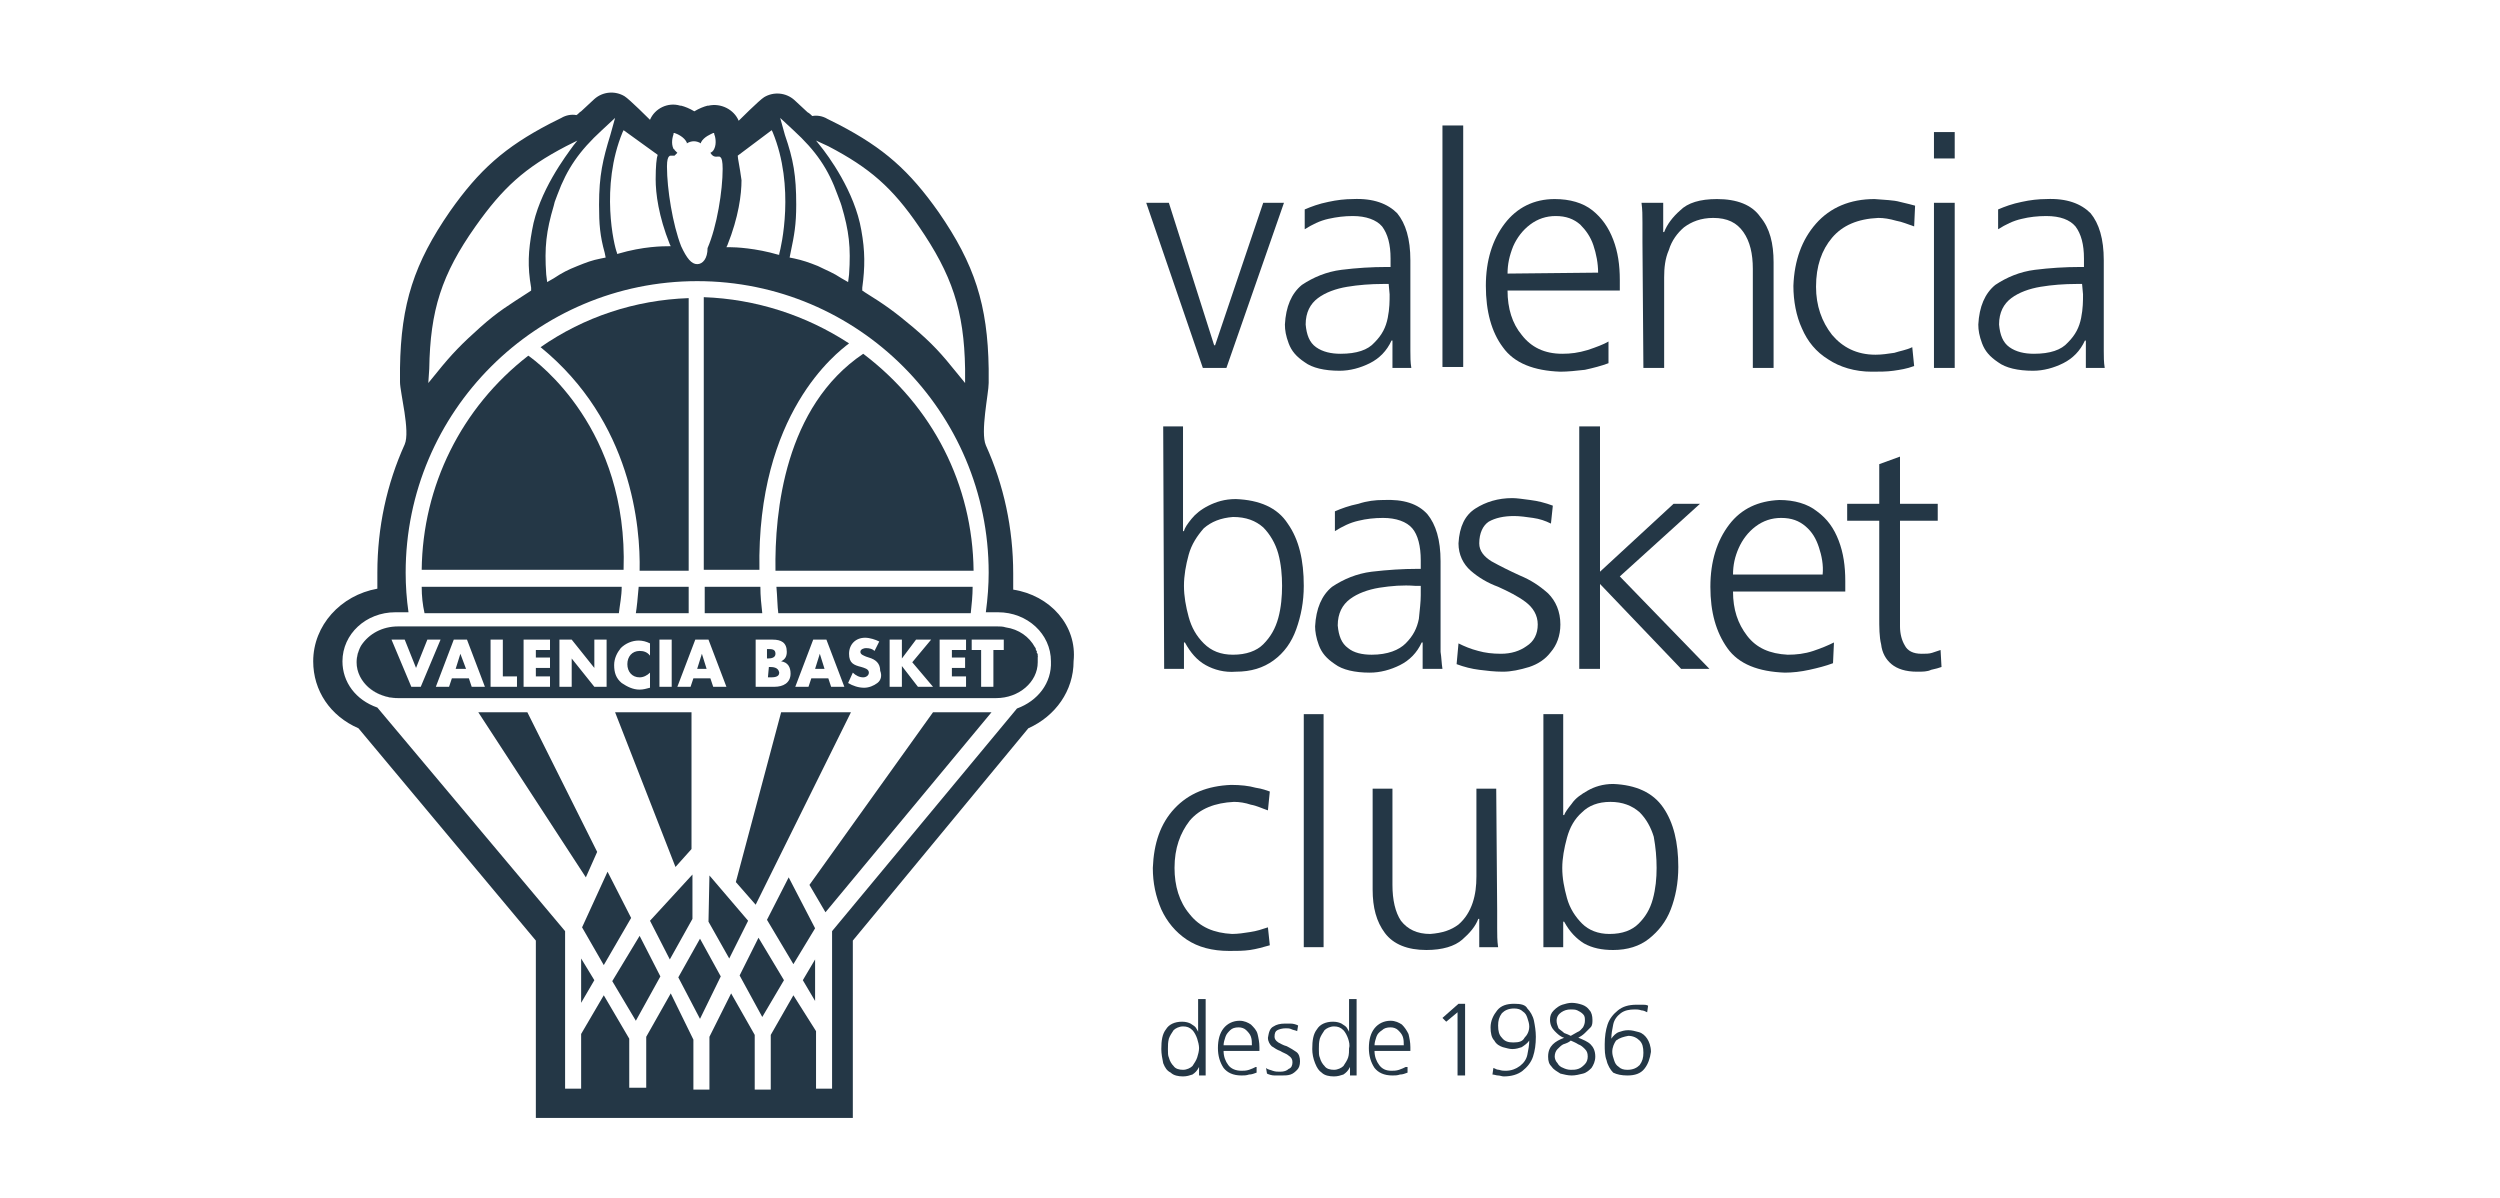 <?xml version="1.0" encoding="UTF-8"?>
<!-- Generator: Adobe Illustrator 26.3.1, SVG Export Plug-In . SVG Version: 6.00 Build 0)  -->
<svg xmlns="http://www.w3.org/2000/svg" xmlns:xlink="http://www.w3.org/1999/xlink" version="1.1" id="Capa_1" x="0px" y="0px" viewBox="0 0 265 127" style="enable-background:new 0 0 265 127;" xml:space="preserve">
<style type="text/css">
	.st0{fill:#243746;}
</style>
<g>
	<g>
		<polygon class="st0" points="75.2,92.8 75.1,97.7 77.3,101.6 79.3,97.6   "></polygon>
		<polygon class="st0" points="78.4,103.4 80.8,107.8 83.1,103.9 80.4,99.4   "></polygon>
		<polygon class="st0" points="73.4,92.7 68.9,97.6 71,101.7 73.4,97.4   "></polygon>
		<path class="st0" d="M109.9,69.5c0,0.1,0,0.1,0,0.2C110,69.6,110,69.6,109.9,69.5z"></path>
		<polygon class="st0" points="71.9,103.6 74.2,108 76.4,103.5 74.2,99.5   "></polygon>
		<path class="st0" d="M105.6,74H42.2c-2.4,0-4.4-1.7-4.4-3.8c0-0.7,0.2-1.3,0.5-1.8c-0.3,0.5-0.5,1.2-0.5,1.8    c0,1.8,1.5,3.4,3.5,3.7c0.3,0.1,0.6,0.1,0.9,0.1L105.6,74c2.4,0,4.4-1.7,4.4-3.8l0,0C110,72.3,108,74,105.6,74z"></path>
		<path class="st0" d="M110,69.8c0,0.1,0,0.2,0,0.3C110,70,110,69.9,110,69.8z"></path>
		<path class="st0" d="M109.9,69.2L109.9,69.2C109.9,69.2,109.9,69.2,109.9,69.2z"></path>
		<path class="st0" d="M109.7,68.9C109.7,68.9,109.8,68.9,109.7,68.9C109.8,68.9,109.7,68.9,109.7,68.9z"></path>
		<path class="st0" d="M109.6,68.6L109.6,68.6L109.6,68.6z"></path>
		<polygon class="st0" points="86.4,106.1 86.4,101.7 85.1,103.9   "></polygon>
		<polygon class="st0" points="64.9,104 67.4,108.2 70,103.5 67.8,99.2   "></polygon>
		<polygon class="st0" points="83.6,93 81.3,97.5 84.1,102.2 86.4,98.4   "></polygon>
		<path class="st0" d="M107.4,62.5c0-0.6,0-1.2,0-1.7c0-4.8-1-9.4-2.9-13.6c-0.6-1.4,0.3-5.5,0.3-6.6v-1.5l0,0    c-0.1-6.8-1.5-11.1-5.3-16.6c-3.1-4.4-5.8-6.8-10.6-9.3l-1.2-0.6c-0.5-0.3-1.1-0.4-1.6-0.3c-0.1-0.1-0.3-0.3-0.5-0.4l-1.4-1.3    C83.3,9.8,82,9.7,81,10.3c-0.5,0.3-2.7,2.5-2.7,2.5c-0.5-1.2-1.9-1.9-3.2-1.6H75c-0.4,0.1-0.9,0.3-1.4,0.6c-0.5-0.3-1-0.5-1.4-0.6    h-0.1c-1.3-0.4-2.7,0.3-3.2,1.5c0,0-2.2-2.2-2.7-2.5c-1-0.6-2.3-0.5-3.2,0.3l-1.4,1.3c-0.2,0.1-0.3,0.3-0.5,0.4    c-0.5-0.1-1.1,0-1.6,0.3l-1.2,0.6c-4.8,2.5-7.5,4.9-10.6,9.3c-3.8,5.5-5.2,9.8-5.3,16.6v1.5c0,1.1,1.1,5.2,0.5,6.6    C41,51.3,40,55.9,40,60.7c0,0.6,0,1.1,0,1.7c-3.9,0.7-6.8,3.9-6.8,7.7c0,3.1,1.8,5.8,4.8,7.1l18.8,22.5v18.8h33.6V99.7L109,77.2    c2.9-1.3,4.8-4,4.8-7.1C114.2,66.3,111.3,63.1,107.4,62.5z M87.8,15.5c4.4,2.3,6.8,4.4,9.6,8.5c3.5,5.1,4.8,8.9,4.9,15.1v1.5    l-0.9-1.1c-1.6-2-2.6-3.1-4.6-4.8c-1.9-1.6-3-2.4-5.1-3.7l-0.3-0.2v-0.3c0.3-2.2,0.3-3.9-0.1-6.1c-0.7-4.1-3.5-7.9-4.4-9l-0.4-0.5    L87.8,15.5z M84.1,13.8c2.4,2.2,3.7,4.1,4.7,6.9c0.1,0.3,0.2,0.5,0.3,0.8l0.1,0.3c0.8,2.7,1,4.4,0.8,7.3l-0.1,0.8l-0.7-0.4    c-0.9-0.6-1.5-0.8-2.5-1.3c-1-0.4-1.6-0.6-2.5-0.8l-0.5-0.1l0.1-0.5c0.4-1.9,0.6-3,0.6-5.1c0-3.1-0.3-4.8-1.2-7.4l-0.5-1.8    L84.1,13.8z M78.2,16.5L78.2,16.5l3.6-2.7l0.1,0.2c2.4,5.8,0.9,12.2,0.7,12.9V27h-0.1c-2.4-0.7-4.5-0.8-5.2-0.8H77l0.1-0.2    c1.2-3,1.5-5.4,1.5-6.9C78.4,17.6,78.2,16.8,78.2,16.5z M70.7,17.7c0-0.1,0-0.1,0-0.1l0,0c0-0.6,0.1-0.9,0.2-1s0.1-0.1,0.2-0.1    l0,0l0,0l0,0h0.1l0,0c0.1,0,0.1,0,0.2,0l0,0l0,0l0,0l0,0h0.1l0,0l0,0l0,0l0,0l0,0l0,0c0.1-0.1,0.2-0.2,0.3-0.3l0,0l0,0    c-0.1-0.1-0.2-0.2-0.3-0.3c0,0,0-0.1-0.1-0.1l0,0c-0.3-0.6-0.1-1.3,0-1.6v-0.1h0.1c0.3,0.1,1,0.4,1.3,1v0.1c0.5-0.3,1-0.3,1.5,0    v-0.1c0.3-0.6,1.1-0.9,1.3-1h0.1v0.1c0.1,0.2,0.3,1,0,1.6c-0.1,0.2-0.2,0.3-0.4,0.4l0,0l0,0c0.3,0.5,0.6,0.4,0.8,0.4l0,0h0.1    c0.1,0,0.1,0,0.2,0.1s0.2,0.4,0.2,1.2c0,2.3-0.6,6.1-1.6,8.4l0,0c0,1.1-0.5,1.7-1.1,1.7s-1.1-0.6-1.7-1.9    C71.3,23.8,70.7,20,70.7,17.7L70.7,17.7z M66,14l0.1-0.2l3.6,2.6v0.1c-0.1,0.2-0.2,1.1-0.2,2.5c0,1.5,0.3,3.9,1.5,6.9l0.1,0.2    h-0.2c-0.6,0-2.7,0-5.4,0.8h-0.1v-0.1C65.1,26.1,63.6,19.8,66,14z M63.8,13.8l1.4-1.3l-0.5,1.8c-0.8,2.6-1.2,4.3-1.2,7.4    c0,2.1,0.1,3.3,0.6,5.1l0.1,0.5l-0.5,0.1c-1,0.2-1.5,0.4-2.5,0.8s-1.6,0.7-2.5,1.3L58,29.9l-0.1-0.8c-0.2-2.9,0-4.6,0.8-7.3    l0.1-0.4c0.1-0.3,0.2-0.5,0.3-0.8C60.1,17.9,61.4,16,63.8,13.8z M45.5,39.1c0.1-6.2,1.3-10,4.9-15.1c2.9-4.1,5.2-6.2,9.6-8.5    l1.2-0.6l-0.4,0.5c-0.8,1.1-3.7,4.9-4.4,9l0,0c-0.4,2.2-0.5,3.8-0.1,6.1v0.3L56,31c-2,1.3-3.2,2-5.1,3.7c-1.9,1.7-3,2.8-4.6,4.8    l-0.9,1.1L45.5,39.1z M107.8,75.1L88.2,98.7v16.7h-1.7v-6.1l-2.4-3.8l-2.4,4.2v5.8H80v-5.8l-2.5-4.4l-2.3,4.6v5.6h-1.7v-5.3    l-2.4-4.9l-2.6,4.6v5.4h-1.8v-5.2l-2.7-4.6l-2.4,4.1v5.8h-1.7V98.7L40,75c-2.3-0.8-3.7-2.7-3.7-4.9c0-2.9,2.5-5.2,5.6-5.2h1.4    c-0.2-1.4-0.3-2.8-0.3-4.2c0-17.1,13.9-30.9,30.9-30.9c17.1,0,30.9,13.9,30.9,30.9c0,1.3-0.1,2.7-0.3,4.2h1.3    c3.1,0,5.6,2.3,5.6,5.2C111.5,72.4,110,74.3,107.8,75.1z"></path>
		<polygon class="st0" points="64.4,92.4 61.7,98.3 64,102.3 66.9,97.3   "></polygon>
		<polygon class="st0" points="61.6,106.3 63,103.9 61.6,101.6   "></polygon>
		<polygon class="st0" points="87.5,96.7 105.1,75.5 98.9,75.5 85.8,93.8   "></polygon>
		<polygon class="st0" points="80.1,95.9 90.2,75.5 82.8,75.5 78,93.5   "></polygon>
		<polygon class="st0" points="73.3,90 73.3,75.5 65.2,75.5 71.6,91.9   "></polygon>
		<polygon class="st0" points="63.3,90.3 55.9,75.5 50.7,75.5 62.1,93   "></polygon>
		<polygon class="st0" points="86.4,70.9 87.4,70.9 86.9,69.3   "></polygon>
		<path class="st0" d="M81.5,70.7L81.5,70.7l-0.1,1.1h0.2c0.4,0,1,0,1-0.5C82.5,70.7,81.9,70.7,81.5,70.7z"></path>
		<path class="st0" d="M82.2,69.3c0-0.5-0.4-0.5-0.8-0.5h-0.1v1h0.1C81.8,69.8,82.2,69.7,82.2,69.3z"></path>
		<path class="st0" d="M110,69.8c0-0.1,0-0.1,0-0.2s0-0.1,0-0.2s0-0.1-0.1-0.2v-0.1c0-0.1-0.1-0.2-0.1-0.2v-0.1    c0-0.1-0.1-0.2-0.1-0.2l0,0c-0.6-1.1-1.7-1.9-3.1-2.1c-0.3-0.1-0.6-0.1-0.9-0.1H42.2c-1.7,0-3.1,0.8-3.9,2    c-0.3,0.5-0.5,1.2-0.5,1.8c0,2.1,2,3.8,4.4,3.8h63.4c2.4,0,4.4-1.7,4.4-3.8v-0.1C110,70,110,69.9,110,69.8z M43.6,72.8l-2.1-5h1.4    l1.2,3l1.2-3h1.4l-2.1,5H43.6z M50,72.8l-0.3-0.9h-1.8l-0.3,0.9h-1.4l1.9-5h1.4l1.9,5H50z M54.8,72.8H52v-5h1.3v3.9h1.5V72.8z     M58.3,68.9h-1.5v0.8h1.5v1.1h-1.5v0.9h1.5v1.1h-2.8v-5h2.8V68.9z M64.3,72.8H63l-2.4-3v3h-1.3v-5h1.3l2.4,3v-3h1.3V72.8z     M68.9,69.5c-0.3-0.4-0.7-0.5-1.1-0.5c-0.8,0-1.3,0.6-1.3,1.4s0.5,1.4,1.3,1.4c0.4,0,0.8-0.2,1.1-0.5v1.6    c-0.4,0.1-0.7,0.2-1.1,0.2c-0.7,0-1.3-0.3-1.9-0.7c-0.6-0.5-0.8-1.1-0.8-1.9c0-0.7,0.3-1.3,0.7-1.8c0.5-0.5,1.2-0.8,1.9-0.8    c0.4,0,0.8,0.1,1.2,0.3C68.9,68.2,68.9,69.5,68.9,69.5z M71.2,72.8h-1.3v-5h1.3V72.8z M75.6,72.8l-0.3-0.9h-1.8l-0.3,0.9h-1.4    l1.9-5h1.4l1.9,5H75.6z M82.1,72.8h-2v-5h1.8c0.9,0,1.5,0.3,1.5,1.3c0,0.5-0.2,0.8-0.6,1c0.7,0.1,1,0.6,1,1.3    C83.8,72.4,83,72.8,82.1,72.8z M88.1,72.8l-0.3-0.9H86l-0.3,0.9h-1.4l1.9-5h1.4l1.9,5H88.1z M93,72.4c-0.4,0.3-0.9,0.5-1.4,0.5    c-0.6,0-1.2-0.2-1.7-0.5l0.5-1.1c0.3,0.3,0.7,0.5,1.1,0.5c0.3,0,0.6-0.2,0.6-0.5c0-0.4-0.5-0.5-0.8-0.6c-0.8-0.2-1.3-0.4-1.3-1.4    s0.7-1.7,1.7-1.7c0.5,0,1.1,0.2,1.5,0.4l-0.5,1c-0.2-0.2-0.5-0.3-0.9-0.3c-0.2,0-0.6,0.1-0.6,0.4s0.4,0.4,0.6,0.5l0.3,0.1    c0.7,0.2,1.2,0.6,1.2,1.4C93.5,71.6,93.4,72.1,93,72.4z M97.3,72.8l-1.7-2.2v2.2h-1.3v-5h1.3v2l1.5-2h1.6l-2,2.4l2.2,2.6H97.3z     M102.4,68.9h-1.5v0.8h1.4v1.1h-1.4v0.9h1.5v1.1h-2.8v-5h2.8V68.9z M106.4,68.9h-1.1v3.9H104v-3.9h-1v-1.1h3.4V68.9z"></path>
		<polygon class="st0" points="48.3,70.9 49.4,70.9 48.8,69.3   "></polygon>
		<polygon class="st0" points="73.9,70.9 74.9,70.9 74.4,69.3   "></polygon>
		<path class="st0" d="M80.6,62.2h-5.9V65h6.1C80.7,64.1,80.6,63.2,80.6,62.2z"></path>
		<path class="st0" d="M102.9,65c0.1-0.9,0.2-1.9,0.2-2.8H82.3c0.1,1.1,0.1,2.1,0.2,2.8H102.9z"></path>
		<path class="st0" d="M82.2,60.5h21c-0.1-9.1-4.3-17.4-11.7-23C83.2,43.1,82.1,54.2,82.2,60.5z"></path>
		<path class="st0" d="M90,36.4c-4.6-3-9.9-4.7-15.4-4.9v28.9h5.9C80.2,43.8,88.7,37.4,90,36.4z"></path>
		<path class="st0" d="M65.6,65c0.1-0.9,0.3-1.8,0.3-2.8H44.7c0,1,0.1,1.9,0.3,2.8H65.6z"></path>
		<path class="st0" d="M73,65v-2.8h-5.3c-0.1,1.2-0.2,2.2-0.3,2.8H73z"></path>
		<path class="st0" d="M67.8,60.5H73V31.6c-5.7,0.2-11.1,2-15.7,5.2C67,44.7,67.9,55.9,67.8,60.5z"></path>
		<path class="st0" d="M56,37.7c-7.1,5.5-11.2,13.8-11.3,22.7h21.4C66.6,45.5,57,38.4,56,37.7z"></path>
		<path class="st0" d="M73,60.9L73,60.9L73,60.9z"></path>
		<path class="st0" d="M110,69.7c0,0.1,0,0.1,0,0.2C110,69.8,110,69.7,110,69.7z"></path>
		<path class="st0" d="M110,70.1C110,70.2,110,70.2,110,70.1C110,70.2,110,70.2,110,70.1C110,70.2,110,70.1,110,70.1z"></path>
		<path class="st0" d="M109.8,68.9c0,0.1,0.1,0.1,0.1,0.2C109.8,69.1,109.8,69,109.8,68.9z"></path>
		<path class="st0" d="M109.6,68.6c0,0.1,0.1,0.2,0.1,0.2C109.7,68.8,109.7,68.7,109.6,68.6z"></path>
		<path class="st0" d="M109.9,69.3c0,0.1,0,0.1,0.1,0.2C109.9,69.4,109.9,69.4,109.9,69.3z"></path>
		<path class="st0" d="M73.8,90.5L73.8,90.5L73.8,90.5z"></path>
	</g>
	<polygon class="st0" points="136.1,21.5 133.9,21.5 128.8,36.6 128.7,36.6 123.9,21.5 121.5,21.5 127.5,39 130,39  "></polygon>
	<path class="st0" d="M147.5,39h2.1c-0.1-0.6-0.1-1.2-0.1-1.8s0-1.2,0-1.9v-7.7c0-2.3-0.5-3.9-1.4-5c-1-1-2.5-1.6-4.7-1.5   c-0.8,0-1.7,0.1-2.6,0.3c-1,0.2-1.8,0.5-2.5,0.8v2.1c0.8-0.5,1.6-0.9,2.5-1.1s1.7-0.3,2.6-0.3c1.4,0,2.5,0.4,3.1,1.1   c0.6,0.8,0.9,1.9,0.9,3.4v0.9H147c-1.6,0-3.2,0.1-4.8,0.3c-1.6,0.2-3,0.8-4.2,1.6c-1.1,0.9-1.7,2.3-1.8,4.2c0,0.6,0.1,1.2,0.4,2   c0.3,0.8,0.8,1.4,1.7,2c0.8,0.6,2.1,0.9,3.7,0.9c1.1,0,2.2-0.3,3.2-0.8s1.8-1.3,2.3-2.4h0.1V39H147.5z M147.3,31.2   c0,0.7,0,1.5-0.2,2.5s-0.6,1.8-1.4,2.6c-0.7,0.8-1.9,1.2-3.6,1.2c-1,0-1.9-0.2-2.6-0.7c-0.7-0.5-1-1.3-1.1-2.4   c0-1.3,0.5-2.2,1.3-2.8c0.8-0.6,1.9-1,3.1-1.2c1.2-0.2,2.5-0.3,3.8-0.3h0.6L147.3,31.2L147.3,31.2z"></path>
	<rect x="152.9" y="13.3" class="st0" width="2.2" height="25.6"></rect>
	<path class="st0" d="M170.5,36.2c-0.5,0.3-1.3,0.6-2.2,0.9c-1,0.3-1.8,0.4-2.7,0.4c-1.9,0-3.3-0.7-4.3-2c-1-1.2-1.5-2.8-1.5-4.7   h11.9v-1.1c0-1.6-0.2-3-0.7-4.3c-0.5-1.3-1.2-2.3-2.2-3.1c-1-0.8-2.4-1.2-4-1.2c-2.2,0-4,0.9-5.3,2.6s-2,3.9-2,6.6s0.6,4.9,1.8,6.5   c1.2,1.7,3.3,2.5,6.1,2.6c0.8,0,1.7-0.1,2.6-0.2c0.9-0.2,1.7-0.4,2.5-0.7L170.5,36.2L170.5,36.2z M159.8,29c0-1,0.2-1.9,0.6-2.9   c0.4-0.9,1-1.7,1.8-2.3c0.8-0.6,1.7-0.9,2.7-0.9c1.1,0,1.9,0.3,2.6,0.9c0.6,0.6,1.1,1.3,1.4,2.2c0.3,0.9,0.5,1.9,0.5,2.9L159.8,29   L159.8,29z"></path>
	<path class="st0" d="M174.2,39h2.2v-9.6c0-1,0.1-2,0.5-2.9c0.3-1,0.9-1.8,1.6-2.4c0.8-0.6,1.8-1,3.1-1c1.5,0,2.5,0.5,3.2,1.5   s1,2.3,1,3.9V39h2.2V27.8c0-2-0.4-3.6-1.4-4.8c-0.9-1.3-2.5-1.9-4.6-1.9c-1.8,0-3.1,0.4-3.9,1.2c-0.8,0.7-1.4,1.5-1.7,2.3h-0.1   v-3.1H174c0.1,0.7,0.1,1.4,0.1,2.1s0,1.3,0,2L174.2,39L174.2,39z"></path>
	<path class="st0" d="M203,21.8c-0.3-0.1-0.8-0.2-1.6-0.4c-0.7-0.2-1.6-0.2-2.7-0.3c-2.6,0-4.7,0.9-6.2,2.6s-2.3,3.9-2.4,6.6   c0,1.6,0.3,3.2,0.9,4.5c0.6,1.4,1.5,2.5,2.8,3.3c1.2,0.8,2.8,1.3,4.6,1.3c0.8,0,1.6,0,2.3-0.1s1.4-0.2,2.2-0.5l-0.2-2   c-0.6,0.3-1.3,0.4-1.9,0.6c-0.7,0.1-1.3,0.2-2,0.2c-2,0-3.5-0.8-4.6-2.1c-1.1-1.4-1.7-3.1-1.7-5.1c0-2.2,0.6-3.9,1.7-5.2   c1.1-1.3,2.7-2,4.9-2.1c0.6,0,1.2,0.1,1.9,0.3c0.6,0.1,1.3,0.4,1.9,0.6L203,21.8z"></path>
	<path class="st0" d="M205,16.8h2.2V14H205V16.8z M205,39h2.2V21.5H205V39z"></path>
	<path class="st0" d="M221,39h2.1c-0.1-0.6-0.1-1.2-0.1-1.8s0-1.2,0-1.9v-7.7c0-2.3-0.5-3.9-1.4-5c-1-1-2.5-1.6-4.7-1.5   c-0.8,0-1.7,0.1-2.6,0.3c-1,0.2-1.8,0.5-2.5,0.8v2.1c0.8-0.5,1.6-0.9,2.5-1.1c0.8-0.2,1.7-0.3,2.6-0.3c1.5,0,2.5,0.4,3.1,1.1   c0.6,0.8,0.9,1.9,0.9,3.4v0.9h-0.4c-1.6,0-3.2,0.1-4.8,0.3c-1.6,0.2-3,0.8-4.2,1.6c-1.1,0.9-1.7,2.3-1.8,4.2c0,0.6,0.1,1.2,0.4,2   c0.3,0.8,0.8,1.4,1.7,2c0.8,0.6,2.1,0.9,3.7,0.9c1.1,0,2.2-0.3,3.2-0.8s1.8-1.3,2.3-2.4h0.1V39H221z M220.8,31.2   c0,0.7,0,1.5-0.2,2.5s-0.6,1.8-1.4,2.6c-0.7,0.8-1.9,1.2-3.6,1.2c-1,0-1.9-0.2-2.6-0.7c-0.7-0.5-1-1.3-1.1-2.4   c0-1.3,0.5-2.2,1.3-2.8c0.8-0.6,1.9-1,3.1-1.2c1.2-0.2,2.5-0.3,3.8-0.3h0.6L220.8,31.2L220.8,31.2z"></path>
	<path class="st0" d="M127.7,105.9H127v3.5l0,0c0-0.1-0.1-0.2-0.2-0.4c-0.1-0.2-0.3-0.3-0.6-0.5c-0.2-0.1-0.5-0.2-0.9-0.2   c-0.8,0-1.4,0.3-1.7,0.8c-0.4,0.5-0.5,1.2-0.5,2.1c0,0.5,0.1,1,0.2,1.5c0.2,0.5,0.4,0.8,0.8,1c0.3,0.3,0.8,0.4,1.3,0.4   c0.4,0,0.7-0.1,1-0.2c0.3-0.2,0.5-0.4,0.7-0.8l0,0v0.9h0.7v-8.1H127.7z M123.8,111.2c0-0.4,0-0.7,0.1-1.1c0.1-0.3,0.3-0.6,0.5-0.9   c0.2-0.2,0.6-0.4,1-0.4s0.7,0.1,1,0.4c0.2,0.2,0.4,0.6,0.5,0.9s0.2,0.7,0.2,1s-0.1,0.7-0.2,1s-0.3,0.6-0.5,0.9   c-0.2,0.2-0.6,0.4-1,0.4s-0.8-0.1-1-0.4c-0.2-0.2-0.4-0.5-0.5-0.9C123.8,111.9,123.8,111.6,123.8,111.2"></path>
	<path class="st0" d="M133.1,113.1c-0.2,0.1-0.4,0.2-0.7,0.3c-0.3,0.1-0.6,0.1-0.8,0.1c-0.6,0-1.1-0.2-1.4-0.6   c-0.3-0.4-0.5-0.9-0.5-1.5h3.8V111c0-0.5-0.1-1-0.2-1.4c-0.1-0.4-0.4-0.7-0.7-1c-0.3-0.2-0.7-0.4-1.2-0.4c-0.7,0-1.3,0.3-1.7,0.8   s-0.6,1.2-0.6,2.1c0,0.8,0.2,1.5,0.6,2.1c0.4,0.5,1,0.8,1.9,0.8c0.3,0,0.5,0,0.8-0.1c0.3,0,0.5-0.1,0.8-0.2v-0.6H133.1z    M129.7,110.8c0-0.3,0.1-0.6,0.2-0.9c0.1-0.3,0.3-0.5,0.5-0.7s0.5-0.3,0.9-0.3c0.3,0,0.6,0.1,0.8,0.3c0.2,0.2,0.4,0.4,0.5,0.7   c0.1,0.3,0.1,0.6,0.1,0.9H129.7z"></path>
	<path class="st0" d="M134.3,113.8c0.2,0.1,0.5,0.2,0.8,0.2s0.5,0,0.8,0s0.6,0,0.9-0.1c0.3-0.1,0.5-0.3,0.7-0.5s0.3-0.5,0.3-0.9   s-0.1-0.8-0.4-1c-0.3-0.2-0.6-0.4-1-0.6c-0.4-0.1-0.7-0.3-0.9-0.4c-0.3-0.2-0.4-0.4-0.4-0.6c0-0.4,0.1-0.6,0.3-0.7s0.5-0.2,0.9-0.2   c0.2,0,0.4,0,0.6,0.1c0.2,0.1,0.4,0.1,0.6,0.2l0.1-0.6c-0.2-0.1-0.5-0.2-0.8-0.2c-0.2,0-0.4,0-0.6,0c-0.5,0-0.9,0.1-1.2,0.3   c-0.4,0.2-0.5,0.6-0.6,1.2c0,0.4,0.2,0.7,0.4,0.9c0.3,0.2,0.6,0.4,0.9,0.5c0.3,0.2,0.7,0.3,0.9,0.5c0.3,0.2,0.4,0.4,0.4,0.7   c0,0.3-0.1,0.6-0.4,0.7c-0.2,0.2-0.5,0.3-0.9,0.3c-0.3,0-0.5,0-0.8-0.1c-0.2-0.1-0.5-0.1-0.7-0.3L134.3,113.8z"></path>
	<path class="st0" d="M143.7,105.9H143v3.5l0,0c0-0.1-0.1-0.2-0.2-0.4c-0.1-0.2-0.3-0.3-0.6-0.5c-0.2-0.1-0.5-0.2-0.9-0.2   c-0.8,0-1.4,0.3-1.7,0.8c-0.4,0.5-0.5,1.2-0.5,2.1c0,0.5,0.1,1,0.3,1.5s0.4,0.8,0.7,1c0.3,0.3,0.8,0.4,1.3,0.4c0.4,0,0.7-0.1,1-0.2   c0.3-0.2,0.5-0.4,0.7-0.8l0,0v0.9h0.7v-8.1H143.7z M139.8,111.2c0-0.4,0-0.7,0.1-1.1c0.1-0.3,0.3-0.6,0.5-0.9   c0.2-0.2,0.6-0.4,1-0.4s0.7,0.1,1,0.4c0.2,0.2,0.4,0.6,0.5,0.9s0.2,0.7,0.1,1c0,0.3,0,0.7-0.1,1s-0.3,0.6-0.5,0.9   c-0.2,0.2-0.6,0.4-1,0.4s-0.8-0.1-1-0.4c-0.2-0.2-0.4-0.5-0.5-0.9C139.8,111.9,139.8,111.6,139.8,111.2"></path>
	<path class="st0" d="M149,113.1c-0.2,0.1-0.4,0.2-0.7,0.3c-0.3,0.1-0.6,0.1-0.8,0.1c-0.6,0-1-0.2-1.3-0.6s-0.5-0.9-0.5-1.5h3.8V111   c0-0.5-0.1-1-0.2-1.4c-0.2-0.4-0.4-0.7-0.7-1c-0.3-0.2-0.7-0.4-1.2-0.4c-0.7,0-1.3,0.3-1.7,0.8s-0.6,1.2-0.6,2.1   c0,0.8,0.2,1.5,0.6,2.1c0.4,0.5,1,0.8,1.9,0.8c0.3,0,0.5,0,0.8-0.1c0.3,0,0.5-0.1,0.8-0.2v-0.6H149z M145.7,110.8   c0-0.3,0.1-0.6,0.2-0.9c0.1-0.3,0.3-0.5,0.6-0.7c0.2-0.2,0.5-0.3,0.9-0.3c0.3,0,0.6,0.1,0.8,0.3c0.2,0.2,0.4,0.4,0.5,0.7   c0.1,0.3,0.1,0.6,0.1,0.9H145.7z"></path>
	<polygon class="st0" points="154.6,106.4 152.9,107.9 153.3,108.3 154.5,107.3 154.5,114 155.3,114 155.3,106.4  "></polygon>
	<path class="st0" d="M160.5,106.4c-0.8,0-1.4,0.2-1.8,0.7c-0.4,0.5-0.7,1.1-0.7,1.8c0,0.6,0.1,1.1,0.4,1.4c0.2,0.4,0.6,0.6,0.9,0.7   c0.4,0.1,0.7,0.2,1,0.2c0.4,0,0.7-0.1,1-0.2c0.3-0.2,0.6-0.4,0.8-0.7l0,0c0,0.5-0.1,1-0.2,1.5c-0.1,0.5-0.4,0.9-0.8,1.2   c-0.4,0.3-0.9,0.5-1.5,0.5c-0.2,0-0.4,0-0.7-0.1c-0.2,0-0.4-0.1-0.6-0.2l-0.1,0.7c0.2,0,0.4,0.1,0.6,0.1c0.2,0,0.4,0.1,0.6,0.1   c0.8,0,1.5-0.2,2-0.6s0.9-0.9,1.1-1.5c0.2-0.6,0.3-1.3,0.3-2.1c0-0.6-0.1-1.2-0.2-1.7c-0.1-0.5-0.4-1-0.7-1.3   C161.7,106.5,161.2,106.4,160.5,106.4 M160.4,110.5c-0.5,0-0.9-0.1-1.2-0.5c-0.3-0.3-0.4-0.7-0.4-1.3c0-0.5,0.1-0.9,0.4-1.3   c0.3-0.3,0.7-0.5,1.3-0.5c0.4,0,0.7,0.1,0.9,0.3c0.3,0.2,0.4,0.4,0.5,0.7c0.1,0.3,0.2,0.6,0.2,0.9c0,0.5-0.2,0.9-0.5,1.2   C161.4,110.4,161,110.5,160.4,110.5"></path>
	<path class="st0" d="M164.3,108.1c0,0.5,0.2,0.9,0.5,1.2c0.3,0.3,0.6,0.6,1,0.7c-0.5,0.2-0.9,0.4-1.2,0.7c-0.3,0.3-0.5,0.7-0.5,1.3   c0,0.5,0.1,0.8,0.4,1.1c0.2,0.3,0.6,0.5,0.9,0.7c0.4,0.1,0.8,0.2,1.2,0.2s0.8-0.1,1.2-0.2s0.7-0.4,0.9-0.6c0.2-0.3,0.4-0.7,0.4-1.2   c0-0.6-0.2-1-0.5-1.3s-0.8-0.5-1.3-0.7c0.2-0.1,0.5-0.3,0.7-0.5s0.4-0.4,0.6-0.6c0.2-0.2,0.2-0.5,0.2-0.8c0-0.4-0.1-0.8-0.3-1   c-0.2-0.3-0.5-0.5-0.8-0.6s-0.7-0.2-1.1-0.2c-0.3,0-0.7,0.1-1,0.2s-0.6,0.3-0.9,0.6C164.4,107.4,164.3,107.7,164.3,108.1    M168.3,112c0,0.3-0.1,0.6-0.3,0.8c-0.2,0.2-0.4,0.4-0.7,0.5s-0.5,0.1-0.8,0.1s-0.6-0.1-0.8-0.2c-0.3-0.1-0.5-0.3-0.6-0.5   c-0.2-0.2-0.3-0.5-0.3-0.7c0-0.3,0.1-0.6,0.3-0.8c0.2-0.2,0.4-0.4,0.6-0.5c0.3-0.1,0.6-0.2,0.8-0.4c0.2,0.1,0.5,0.2,0.8,0.4   c0.3,0.1,0.5,0.3,0.7,0.5S168.3,111.6,168.3,112 M165,108.2c0-0.4,0.2-0.7,0.5-0.9c0.3-0.2,0.6-0.3,1-0.3c0.2,0,0.5,0,0.7,0.1   s0.4,0.2,0.6,0.4c0.2,0.2,0.2,0.4,0.2,0.7c0,0.3-0.1,0.5-0.2,0.7c-0.2,0.2-0.3,0.4-0.6,0.5c-0.2,0.1-0.5,0.3-0.7,0.4   c-0.2-0.1-0.4-0.2-0.7-0.3c-0.2-0.2-0.4-0.3-0.6-0.5C165.1,108.7,165,108.5,165,108.2"></path>
	<path class="st0" d="M172.5,114c0.8,0,1.4-0.2,1.8-0.7c0.4-0.5,0.6-1.1,0.7-1.8c0-0.6-0.2-1.1-0.4-1.4s-0.5-0.6-0.9-0.7   s-0.7-0.2-1.1-0.2c-0.4,0-0.7,0.1-1,0.2s-0.6,0.4-0.8,0.7l0,0c0-0.5,0.1-1,0.2-1.5c0.1-0.5,0.4-0.9,0.8-1.2   c0.4-0.3,0.9-0.4,1.5-0.4c0.2,0,0.4,0,0.7,0.1c0.2,0,0.4,0.1,0.6,0.2l0.1-0.7c-0.2-0.1-0.4-0.1-0.6-0.1c-0.2,0-0.4,0-0.6,0   c-0.9,0-1.5,0.2-2,0.6s-0.9,0.9-1.1,1.5c-0.2,0.6-0.3,1.3-0.3,2.1c0,0.6,0,1.2,0.2,1.7c0.1,0.5,0.4,1,0.7,1.3   C171.4,113.9,171.9,114,172.5,114 M172.6,109.8c0.5,0,0.9,0.2,1.2,0.5s0.4,0.7,0.4,1.3c0,0.5-0.1,0.9-0.4,1.3   c-0.3,0.3-0.7,0.5-1.3,0.5c-0.4,0-0.7-0.1-0.9-0.3c-0.3-0.2-0.4-0.4-0.5-0.7c-0.1-0.3-0.2-0.6-0.2-0.9c0-0.5,0.2-0.9,0.4-1.2   C171.7,110,172.1,109.9,172.6,109.8"></path>
	<path class="st0" d="M123.4,70.9h2.1v-2.8h0.1c0.6,1.1,1.3,1.9,2.2,2.4c0.9,0.5,2,0.8,3.2,0.7c1.6,0,2.9-0.4,4-1.2   c1.1-0.8,1.9-1.9,2.4-3.3s0.8-2.9,0.8-4.6c0-2.7-0.5-4.9-1.7-6.6c-1.1-1.7-3-2.5-5.5-2.6c-1.2,0-2.1,0.3-2.9,0.7   c-0.8,0.4-1.4,0.9-1.8,1.4s-0.7,0.9-0.8,1.3h-0.1V45.2h-2.1L123.4,70.9L123.4,70.9z M135.9,62.1c0,1.1-0.1,2.3-0.4,3.4   c-0.3,1.1-0.8,2-1.6,2.8c-0.7,0.7-1.8,1.1-3.2,1.1c-1.3,0-2.3-0.4-3.1-1.2c-0.8-0.8-1.3-1.7-1.6-2.8c-0.3-1.1-0.5-2.2-0.5-3.3   s0.2-2.2,0.5-3.3s0.9-2,1.6-2.8c0.8-0.7,1.8-1.1,3.1-1.2c1.4,0,2.4,0.4,3.2,1.1c0.7,0.7,1.3,1.7,1.6,2.8S135.9,61,135.9,62.1"></path>
	<path class="st0" d="M150.8,70.9h2.1c-0.1-0.6-0.1-1.2-0.2-1.8c0-0.6,0-1.2,0-1.9v-7.7c0-2.3-0.5-3.9-1.4-5c-1-1.1-2.5-1.6-4.7-1.5   c-0.8,0-1.7,0.1-2.6,0.4c-1,0.2-1.8,0.5-2.5,0.8v2.1c0.8-0.5,1.6-0.9,2.5-1.1c0.8-0.2,1.7-0.3,2.6-0.3c1.4,0,2.5,0.4,3.1,1.1   c0.6,0.7,0.9,1.9,0.9,3.4v0.9h-0.4c-1.5,0-3.1,0.1-4.8,0.3c-1.6,0.2-3,0.8-4.2,1.6c-1.1,0.9-1.7,2.3-1.8,4.2c0,0.5,0.1,1.2,0.4,2   c0.3,0.8,0.8,1.4,1.7,2c0.8,0.6,2.1,0.9,3.7,0.9c1.1,0,2.2-0.3,3.2-0.8s1.8-1.3,2.3-2.4h0.1L150.8,70.9L150.8,70.9z M150.6,63.1   c0,0.7-0.1,1.5-0.2,2.5c-0.2,1-0.6,1.8-1.4,2.6c-0.7,0.7-1.9,1.2-3.6,1.2c-1,0-1.9-0.2-2.5-0.7c-0.7-0.5-1-1.3-1.1-2.4   c0-1.3,0.5-2.2,1.3-2.8c0.8-0.6,1.9-1,3.1-1.2c1.3-0.2,2.5-0.3,3.8-0.2h0.6L150.6,63.1L150.6,63.1z"></path>
	<path class="st0" d="M154.4,70.4c0.8,0.3,1.6,0.5,2.4,0.6c0.8,0.1,1.6,0.2,2.5,0.2s1.8-0.2,2.8-0.5c0.9-0.3,1.7-0.8,2.3-1.6   c0.6-0.7,1-1.7,1-2.9c0-1.4-0.5-2.5-1.3-3.3c-0.9-0.8-1.8-1.4-3-1.9c-1.1-0.5-2.1-1-3-1.5c-0.8-0.5-1.3-1.1-1.3-1.9   c0-1.1,0.4-1.9,1-2.3c0.7-0.4,1.6-0.6,2.7-0.6c0.6,0,1.3,0.1,2,0.2c0.7,0.1,1.3,0.3,1.9,0.6l0.2-1.9c-0.8-0.3-1.6-0.5-2.4-0.6   c-0.8-0.1-1.4-0.2-1.9-0.2c-1.5,0-2.8,0.4-3.9,1.1c-1.1,0.7-1.7,1.9-1.8,3.7c0,1.2,0.5,2.2,1.3,2.9s1.8,1.3,2.9,1.7   c1.1,0.5,2.1,1,2.9,1.6c0.8,0.6,1.3,1.4,1.3,2.4s-0.4,1.8-1.2,2.3c-0.7,0.5-1.6,0.8-2.7,0.8c-0.9,0-1.7-0.1-2.4-0.3   c-0.8-0.2-1.5-0.5-2.1-0.8L154.4,70.4z"></path>
	<polygon class="st0" points="167.4,70.9 169.6,70.9 169.6,61.9 178.2,70.9 181.2,70.9 171.7,61.1 180.2,53.4 177.4,53.4    169.6,60.6 169.6,45.2 167.4,45.2  "></polygon>
	<path class="st0" d="M194.4,68.1c-0.6,0.3-1.3,0.6-2.2,0.9s-1.8,0.4-2.7,0.4c-1.9-0.1-3.3-0.7-4.3-2s-1.5-2.8-1.5-4.7h11.9v-1.1   c0-1.6-0.2-3-0.7-4.3s-1.2-2.3-2.3-3.1c-1-0.8-2.4-1.2-4-1.2c-2.2,0.1-4,0.9-5.3,2.6c-1.3,1.7-2,3.9-2,6.6c0,2.7,0.6,4.8,1.8,6.5   s3.3,2.5,6.1,2.6c0.8,0,1.7-0.1,2.6-0.3c0.9-0.2,1.7-0.4,2.5-0.7L194.4,68.1L194.4,68.1z M183.7,60.9c0-1,0.2-1.9,0.6-2.8   c0.4-0.9,1-1.7,1.8-2.3s1.7-0.9,2.7-0.9c1.1,0,1.9,0.3,2.6,0.9c0.7,0.6,1.1,1.3,1.4,2.2c0.3,0.9,0.5,1.9,0.4,2.9   C193.2,60.9,183.7,60.9,183.7,60.9z"></path>
	<path class="st0" d="M205.4,53.4h-4v-5l-2.2,0.8v4.2h-3.4v1.8h3.4v10.2c0,1.1,0,2.1,0.2,2.9c0.1,0.9,0.5,1.6,1.1,2.1   s1.5,0.8,2.7,0.8c0.6,0,1.1,0,1.5-0.2c0.5-0.1,0.8-0.2,1.1-0.3l-0.1-1.8c-0.3,0.1-0.6,0.2-0.9,0.3c-0.3,0.1-0.7,0.1-1.1,0.1   c-0.9,0-1.5-0.3-1.8-0.9c-0.3-0.5-0.5-1.2-0.5-2V55.2h4V53.4z"></path>
	<path class="st0" d="M134.6,83.9c-0.3-0.1-0.8-0.3-1.5-0.4c-0.7-0.2-1.6-0.3-2.6-0.3c-2.5,0.1-4.5,0.9-6,2.5s-2.2,3.7-2.3,6.3   c0,1.6,0.3,3,0.9,4.4c0.6,1.3,1.5,2.4,2.7,3.2c1.2,0.8,2.7,1.2,4.5,1.2c0.8,0,1.5,0,2.2-0.1s1.4-0.3,2.1-0.5l-0.2-1.9   c-0.6,0.2-1.2,0.4-1.9,0.5c-0.6,0.1-1.3,0.2-1.9,0.2c-1.9-0.1-3.4-0.7-4.5-2.1c-1.1-1.3-1.6-3-1.6-4.9c0-2.1,0.6-3.7,1.6-5   c1.1-1.3,2.7-1.9,4.7-2c0.6,0,1.2,0.1,1.8,0.3c0.6,0.1,1.2,0.4,1.8,0.6L134.6,83.9z"></path>
	<rect x="138.2" y="75.7" class="st0" width="2.1" height="24.7"></rect>
	<path class="st0" d="M158.6,83.6h-2.1v9.3c0,1-0.1,1.9-0.4,2.8c-0.3,0.9-0.8,1.7-1.5,2.3c-0.8,0.6-1.7,0.9-3,1   c-1.4,0-2.4-0.5-3.1-1.4c-0.6-0.9-0.9-2.2-0.9-3.8V83.6h-2.1v10.7c0,1.9,0.4,3.4,1.3,4.6c0.9,1.2,2.4,1.8,4.4,1.8   c1.7,0,3-0.4,3.8-1.1s1.4-1.4,1.7-2.2h0.1v3h2c-0.1-0.7-0.1-1.3-0.1-2s0-1.3,0-1.9L158.6,83.6L158.6,83.6z"></path>
	<path class="st0" d="M163.6,100.4h2.1v-2.7h0.1c0.6,1.1,1.3,1.8,2.1,2.3c0.9,0.5,1.9,0.7,3.1,0.7c1.5,0,2.8-0.4,3.8-1.2   c1-0.8,1.8-1.8,2.3-3.1c0.5-1.3,0.8-2.8,0.8-4.5c0-2.6-0.5-4.7-1.6-6.3c-1.1-1.6-2.9-2.4-5.3-2.5c-1.1,0-2,0.3-2.7,0.7   c-0.7,0.4-1.3,0.8-1.7,1.4c-0.4,0.5-0.7,0.9-0.8,1.2h-0.1V75.7h-2.1L163.6,100.4L163.6,100.4z M175.6,92c0,1.1-0.1,2.2-0.4,3.3   c-0.3,1.1-0.8,1.9-1.5,2.6S172,99,170.6,99c-1.2,0-2.2-0.4-2.9-1.1s-1.3-1.6-1.6-2.7s-0.5-2.1-0.5-3.2c0-1,0.2-2.1,0.5-3.2   s0.8-2,1.6-2.7c0.7-0.7,1.7-1.1,3-1.1s2.3,0.4,3.1,1.1c0.7,0.7,1.2,1.6,1.5,2.6C175.5,89.8,175.6,90.9,175.6,92"></path>
</g>
</svg>
